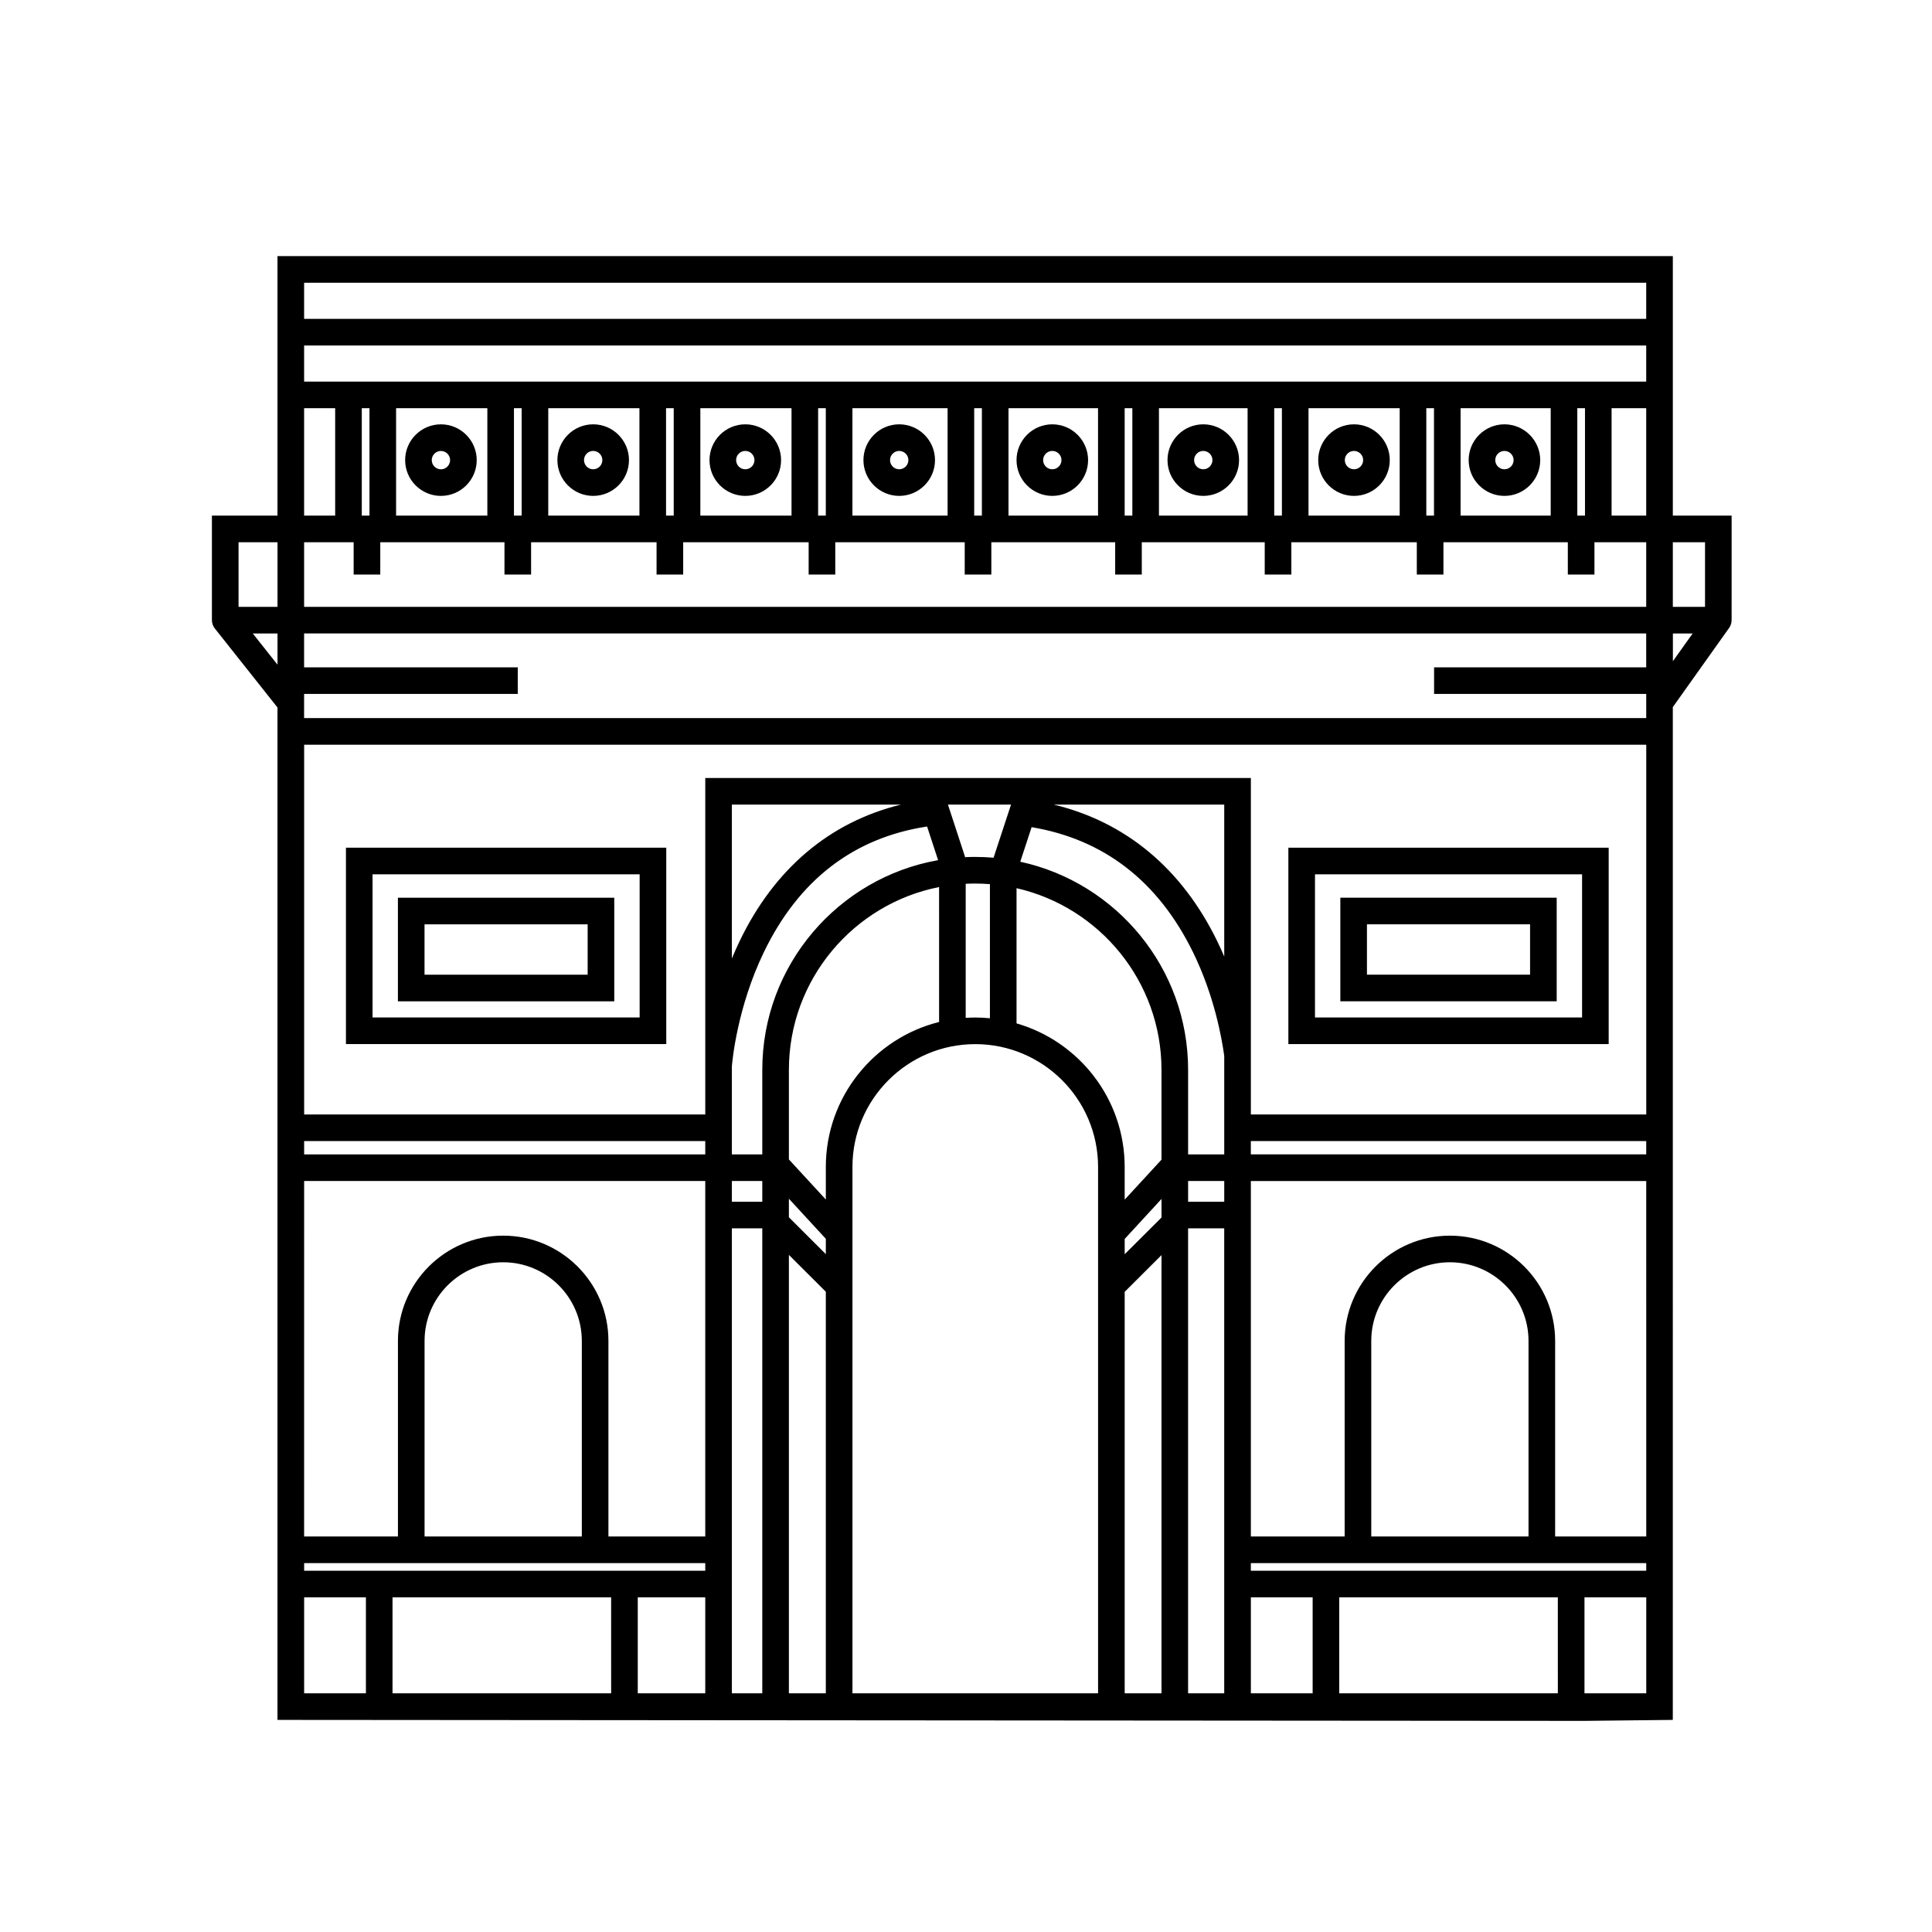 <?xml version="1.0" encoding="UTF-8"?>
<!-- Uploaded to: SVG Repo, www.svgrepo.com, Generator: SVG Repo Mixer Tools -->
<svg fill="#000000" width="800px" height="800px" version="1.1" viewBox="144 144 512 512" xmlns="http://www.w3.org/2000/svg">
 <g>
  <path d="m602.9 280.64h-15.582v-68.766h-369.78v68.766h-17.379v27.707h0.004c0 0.781 0.254 1.555 0.758 2.191l16.613 20.953v268.3l346.35 0.258 23.426-0.258 0.004-142.82v-125.58l14.93-20.996c0.434-0.609 0.645-1.324 0.645-2.043h0.008zm-7.051 7.055v17.129h-8.531v-17.129zm-15.586 33.152h-56.215v7.055h56.219v6.394h-355.68v-6.394h56.625v-7.055h-56.625v-8.973h355.67zm-355.67-16.023v-17.129h13.129v8.562h7.055v-8.562h32.914v8.562h7.055v-8.562h33.25v8.562h7.055v-8.562h33.25v8.562h7.055v-8.562h34.305v8.562h7.055v-8.562h32.816v8.562h7.055v-8.562h32.578v8.562h7.055v-8.562h33.25v8.562h7.055v-8.562h32.965v8.562h7.055v-8.562h13.719v17.129zm355.67-59.699h-355.67v-9.57h355.67zm-300.06 35.516v-28.465h2.035v28.465zm-7.051 0h-24.184v-28.465h24.184zm16.141-28.461h24.164v28.465h-24.164zm31.215 28.461v-28.465h2.035v28.465zm9.09-28.461h24.164v28.465h-24.164zm31.215 28.461v-28.465h2.035v28.465zm9.09-28.461h25.219v28.465h-25.219zm32.27 28.461v-28.465h2.035v28.465zm9.09-28.461h23.73v28.465h-23.73zm30.785 28.461v-28.465h2.035v28.465zm9.086-28.461h23.492v28.465h-23.492zm30.547 28.461v-28.465h2.035v28.465zm9.086-28.461h24.164v28.465h-24.164zm31.219 28.461v-28.465h2.035v28.465zm9.086-28.461h23.879v28.465h-23.879zm32.965 28.461h-2.035v-28.465h2.035zm-324.16-28.461h2.035v28.465h-2.035zm331.21 28.461v-28.465h9.176v28.465zm9.176-61.715v9.574h-355.67v-9.574zm-355.67 33.254h8.23v28.465h-8.23zm-7.051 35.516v17.129h-10.324v-17.129zm-6.555 24.18h6.555v8.266zm264.5 134.52h104.78v3.527l-104.78-0.004zm73.586 104.79h-41.672v-51.836c0-11.488 9.348-20.836 20.836-20.836s20.836 9.348 20.836 20.836zm31.195 7.055v2.016h-104.78v-2.016zm-23.422 34.504h-57.938v-25.438h57.934zm-88.414-25.438v25.438h-9.574v-123.17l0.051-0.051h9.523zm-162.47 25.438h-57.938v-25.438h57.934zm-64.988-32.488h-16.371v-2.016h106.3v2.016zm57.215-9.07h-41.672v-51.836c0-11.488 9.348-20.836 20.836-20.836s20.836 9.348 20.836 20.836zm170.25-88.715h-9.574v-5.492h9.574zm-26.383 9.859 9.758-10.598v4.918l-9.758 9.734zm9.754-21.008-9.758 10.598v-8.668c0-18.039-12.129-33.289-28.656-38.047v-35.828c21.969 4.996 38.414 24.684 38.414 48.145zm-45.469-37.477c-1.277-0.125-2.574-0.191-3.887-0.191-0.852 0-1.691 0.035-2.531 0.09v-35.531c0.832-0.043 1.672-0.062 2.516-0.062 1.312 0 2.613 0.055 3.902 0.152zm-13.469 0.988c-17.219 4.297-30.016 19.891-30.016 38.418v8.637l-9.789-10.629v-23.742c0-23.949 17.145-43.969 39.801-48.438zm-39.805 46.836 9.789 10.629v4.059l-9.789-9.766zm-7.051 0.801h-8.059v-5.492h8.059zm-8.059 88.715v-81.66h8.059v123.22h-8.059zm15.109-74.629 9.789 9.766v106.42h-9.789zm16.844-23.305c0-17.945 14.602-32.547 32.547-32.547 17.945 0 32.547 14.602 32.547 32.547v139.49h-65.094zm72.145 33.098 9.758-9.734v116.13h-9.758zm26.383-36.426h-9.574v-22.41c0-27.016-19.086-49.652-44.48-55.148l3.008-9.16c19.191 3.223 33.566 14.355 42.77 33.141 5.547 11.324 7.586 22.422 8.277 27.484zm0-52.426c-0.57-1.336-1.18-2.684-1.84-4.039-9.355-19.234-24.223-31.613-43.316-36.23h45.156zm-61.129-26.195c-1.605-0.137-3.227-0.211-4.867-0.211-0.977 0-1.949 0.023-2.914 0.074l0.227-0.074-4.535-13.863h16.715zm-69.352 55.281c0.102-1.281 1.387-15.574 8.477-30.25 9.246-19.145 23.793-30.332 43.258-33.301l2.918 8.918c-26.441 4.664-46.594 27.805-46.594 55.566v22.41h-8.059zm0-28.566v-40.789h44.789c-18.855 4.617-33.531 17.004-42.766 36.246-0.73 1.527-1.402 3.043-2.023 4.543zm-7.055 51.906h-106.3v-3.527h106.3zm-106.3 7.055h106.3v94.207h-25.66v-51.836c0-15.379-12.512-27.891-27.891-27.891s-27.891 12.512-27.891 27.891v51.836h-24.863zm0 135.77v-25.438h16.371v25.438zm88.414-25.438h17.887v25.438h-17.887zm162.48 25.438v-25.438h16.371v25.438zm104.78 0h-16.371v-25.438h16.371zm0-41.559h-24.145v-51.836c0-15.379-12.512-27.891-27.891-27.891-15.379 0-27.891 12.512-27.891 27.891v51.836h-24.855v-94.207h104.78zm-104.78-111.84v-89.172h-144.59v89.172h-106.3v-97.984h355.67v97.988zm111.84-120.12v-7.344h5.223z"/>
  <path d="m235.68 420.69h84.887v-52.043h-84.887zm7.051-44.988h70.781v37.938h-70.781z"/>
  <path d="m249.45 409.36h57.336v-27.453h-57.336zm7.055-20.402h43.23v13.348h-43.23z"/>
  <path d="m556.54 381.9h-57.336v27.453h57.336zm-7.055 20.398h-43.23v-13.348h43.23z"/>
  <path d="m485.43 368.65v52.043h84.887v-52.043zm77.836 44.992h-70.781v-37.938h70.781z"/>
  <path d="m260.85 275.42c5.231 0 9.484-4.254 9.484-9.484 0-5.231-4.254-9.484-9.484-9.484-5.231 0-9.484 4.254-9.484 9.484 0.004 5.231 4.258 9.484 9.484 9.484zm0-11.91c1.34 0 2.43 1.09 2.43 2.43s-1.09 2.43-2.43 2.43c-1.34 0-2.43-1.09-2.43-2.43s1.09-2.43 2.43-2.43z"/>
  <path d="m301.2 256.45c-5.231 0-9.484 4.254-9.484 9.484s4.254 9.484 9.484 9.484 9.484-4.254 9.484-9.484c-0.004-5.231-4.258-9.484-9.484-9.484zm0 11.914c-1.34 0-2.43-1.09-2.43-2.43s1.09-2.43 2.43-2.43c1.34 0 2.43 1.09 2.43 2.43s-1.09 2.43-2.43 2.43z"/>
  <path d="m341.51 256.45c-5.231 0-9.484 4.254-9.484 9.484s4.254 9.484 9.484 9.484 9.484-4.254 9.484-9.484-4.254-9.484-9.484-9.484zm0 11.914c-1.34 0-2.43-1.09-2.43-2.43s1.09-2.43 2.43-2.43c1.34 0 2.43 1.09 2.43 2.43s-1.09 2.43-2.43 2.43z"/>
  <path d="m382.3 256.45c-5.231 0-9.48 4.254-9.48 9.484s4.254 9.484 9.48 9.484c5.231 0 9.484-4.254 9.484-9.484s-4.254-9.484-9.484-9.484zm0 11.914c-1.34 0-2.43-1.09-2.43-2.43s1.09-2.43 2.43-2.43 2.43 1.09 2.43 2.43-1.09 2.43-2.43 2.43z"/>
  <path d="m422.87 256.45c-5.231 0-9.48 4.254-9.48 9.484s4.254 9.484 9.48 9.484c5.231 0 9.484-4.254 9.484-9.484-0.004-5.231-4.258-9.484-9.484-9.484zm0 11.914c-1.34 0-2.43-1.09-2.43-2.43s1.09-2.43 2.43-2.43c1.34 0 2.43 1.09 2.43 2.43s-1.09 2.43-2.43 2.43z"/>
  <path d="m462.88 256.45c-5.231 0-9.48 4.254-9.48 9.484s4.254 9.484 9.48 9.484c5.231 0 9.484-4.254 9.484-9.484s-4.254-9.484-9.484-9.484zm0 11.914c-1.34 0-2.43-1.09-2.43-2.43s1.09-2.43 2.43-2.43 2.43 1.09 2.43 2.43-1.09 2.43-2.43 2.43z"/>
  <path d="m502.82 256.45c-5.231 0-9.48 4.254-9.48 9.484s4.254 9.484 9.48 9.484c5.231 0 9.484-4.254 9.484-9.484-0.004-5.231-4.258-9.484-9.484-9.484zm0 11.914c-1.34 0-2.43-1.09-2.43-2.43s1.09-2.43 2.43-2.43c1.34 0 2.43 1.09 2.43 2.43-0.004 1.34-1.094 2.43-2.43 2.43z"/>
  <path d="m542.69 256.45c-5.231 0-9.48 4.254-9.48 9.484s4.254 9.484 9.48 9.484c5.231 0 9.484-4.254 9.484-9.484-0.004-5.231-4.258-9.484-9.484-9.484zm0 11.914c-1.34 0-2.43-1.09-2.43-2.43s1.09-2.43 2.43-2.43 2.43 1.09 2.43 2.43-1.09 2.43-2.43 2.43z"/>
 </g>
</svg>